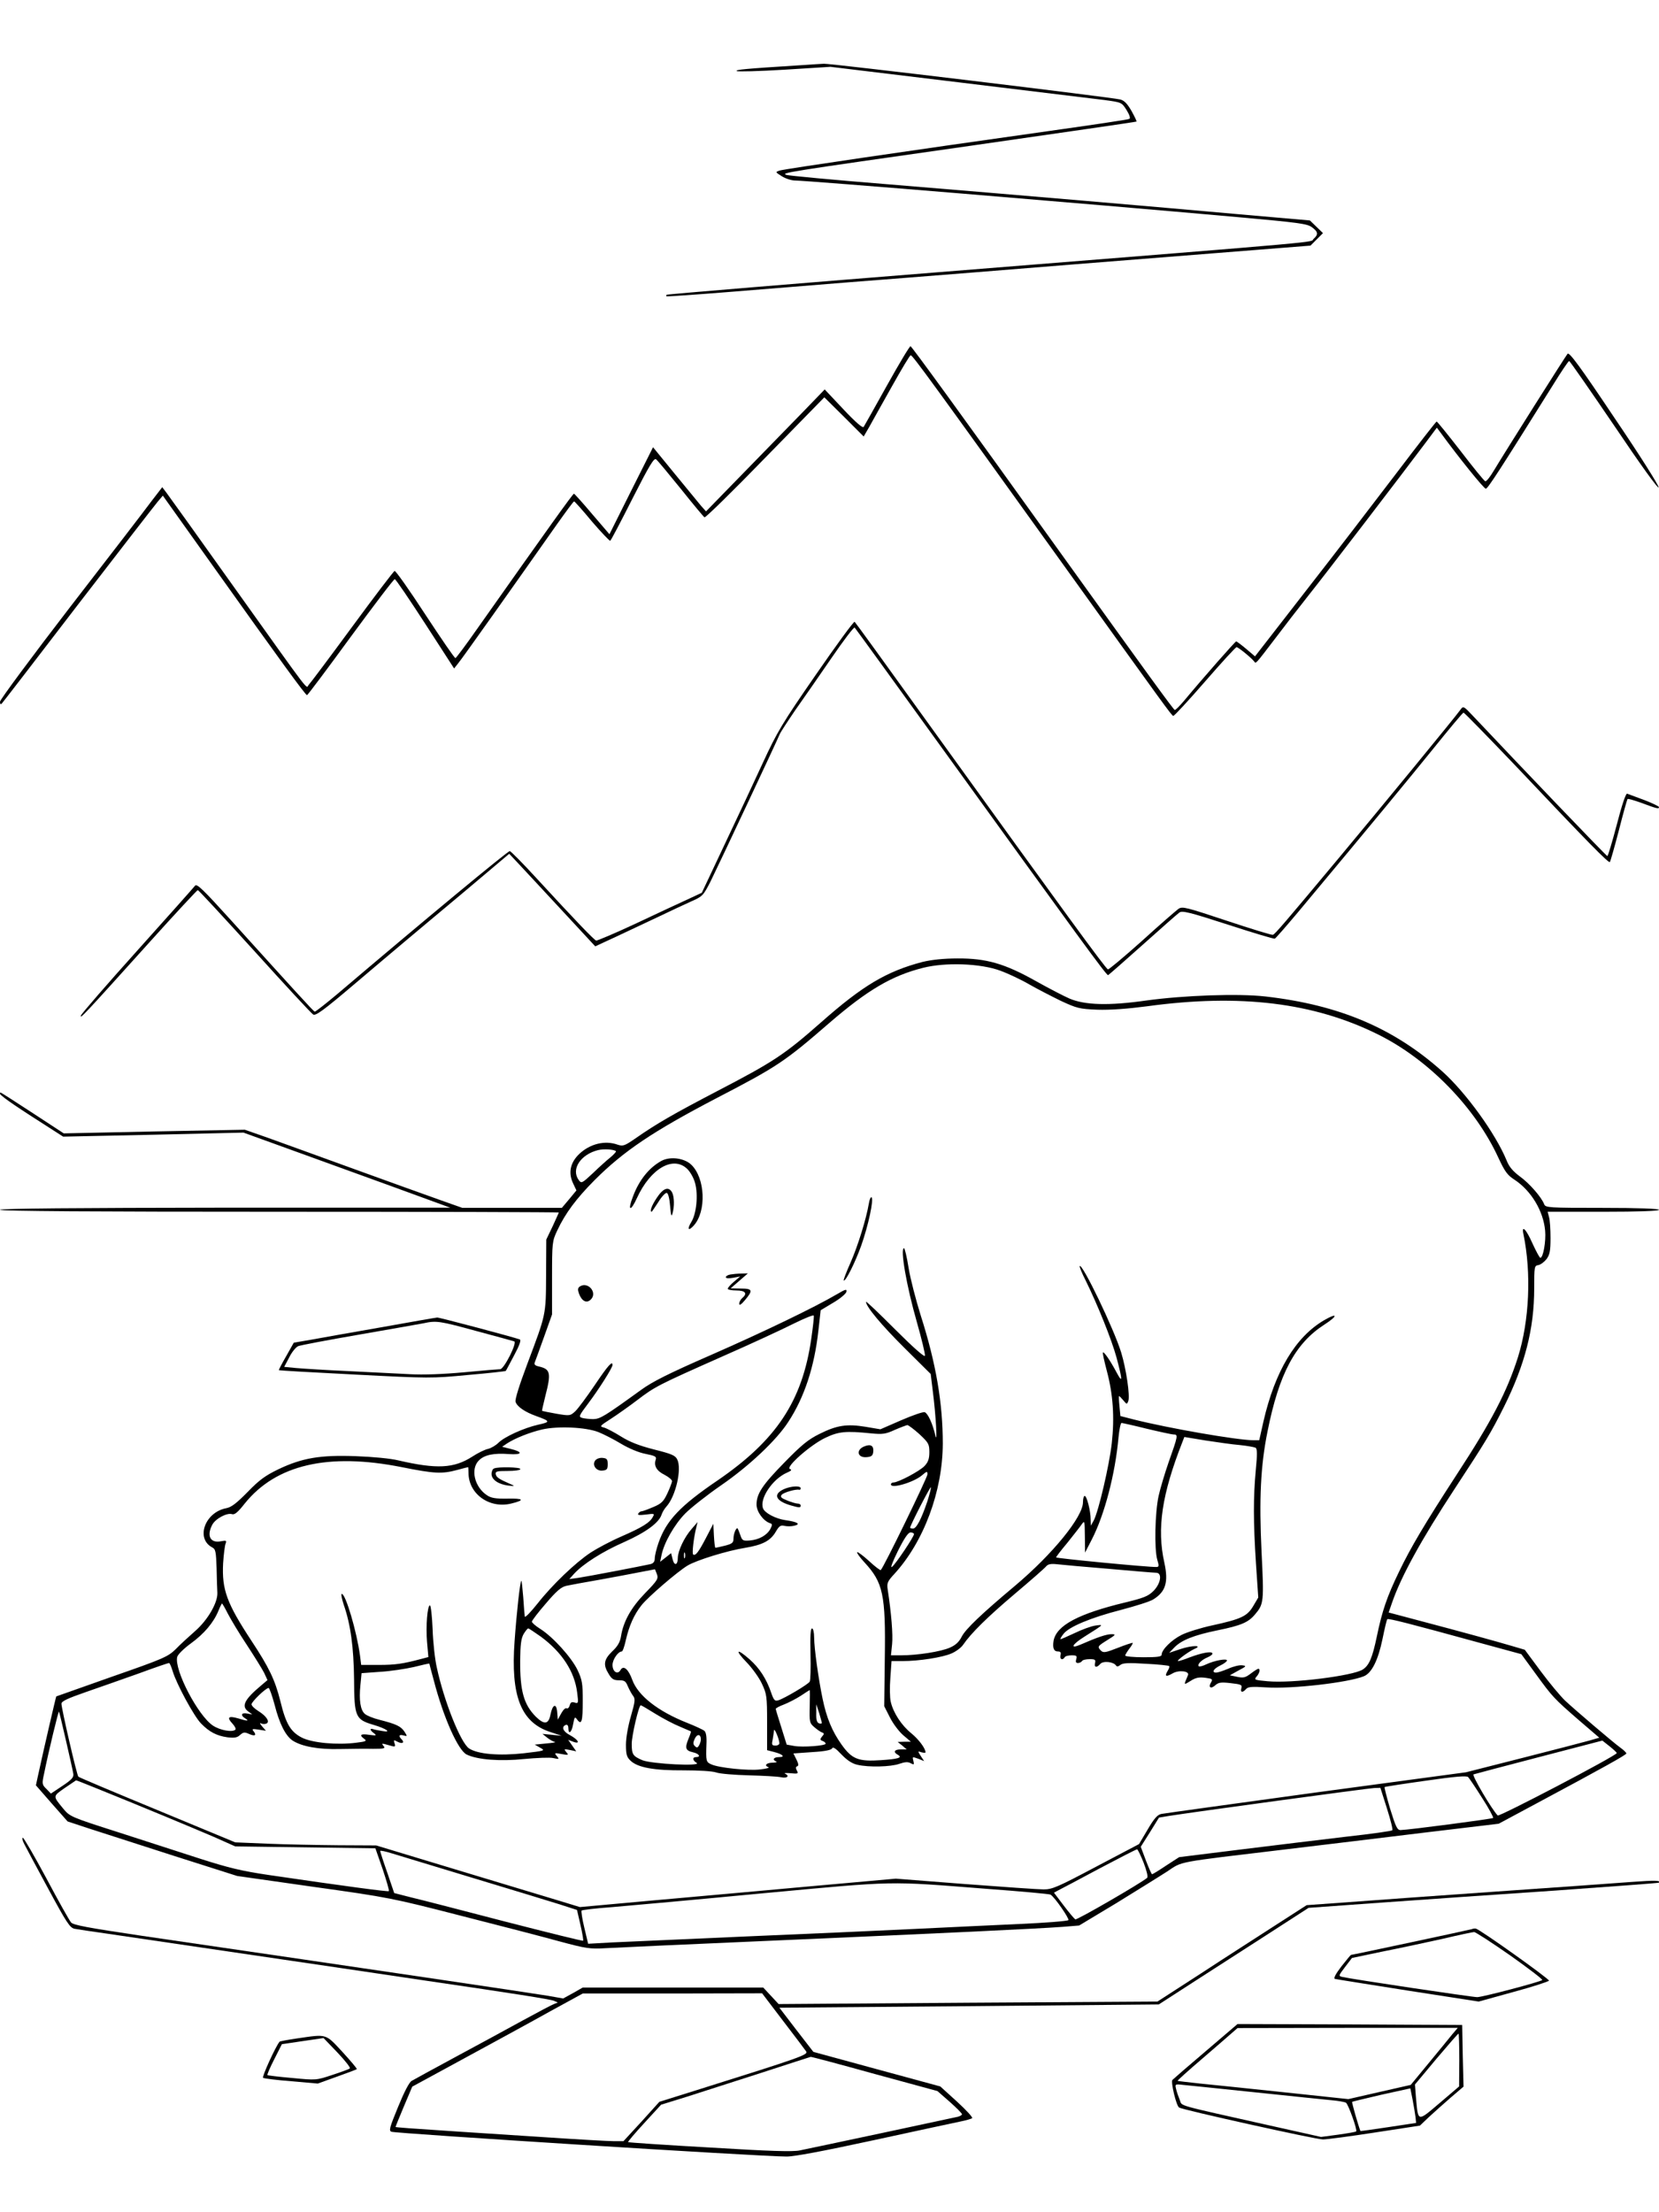 <?xml version="1.0" standalone="no"?>
<!DOCTYPE svg PUBLIC "-//W3C//DTD SVG 20010904//EN"
 "http://www.w3.org/TR/2001/REC-SVG-20010904/DTD/svg10.dtd">
<svg version="1.0" xmlns="http://www.w3.org/2000/svg"
 width="864pt" height="1152pt" viewBox="0 0 864 1152"
 preserveAspectRatio="xMidYMid meet">

<g transform="translate(0,1152) scale(0.1,-0.1)"
fill="#000000" stroke="none">
<path d="M4165 11180 c-288 -18 -336 -23 -328 -30 4 -4 116 -1 248 7 l240 15
670 -81 c369 -45 710 -86 758 -92 88 -12 89 -12 114 -52 15 -24 21 -42 15 -46
-6 -4 -197 -32 -424 -64 -703 -99 -1372 -197 -1397 -205 -24 -8 -24 -8 11 -30
19 -12 50 -22 68 -22 63 0 1503 -119 2310 -191 311 -28 358 -34 382 -52 33
-24 35 -38 9 -61 -22 -20 142 -6 -1860 -166 -828 -66 -1507 -122 -1509 -125
-3 -3 -3 -6 -1 -8 2 -2 157 9 344 24 187 15 459 37 605 49 146 11 432 34 635
50 331 27 633 51 1505 120 l265 21 33 33 32 32 -34 33 -34 33 -378 33 c-436
39 -1111 97 -1828 156 -274 22 -508 44 -520 48 -29 11 -25 12 959 152 473 68
862 124 864 126 2 1 -10 26 -26 55 -22 38 -38 55 -59 60 -42 11 -1517 189
-1543 186 -9 0 -65 -4 -126 -8z"/>
<path d="M4620 9514 c-63 -113 -118 -211 -122 -217 -5 -8 -43 25 -105 91 l-98
104 -115 -119 c-63 -65 -203 -208 -309 -317 l-194 -199 -26 29 c-14 17 -76 92
-138 168 l-112 137 -114 -227 -113 -226 -90 105 c-49 58 -92 106 -95 106 -5 1
-138 -185 -507 -708 -56 -80 -106 -147 -110 -148 -4 -2 -74 101 -157 227 -82
126 -154 228 -160 227 -5 -2 -105 -133 -221 -291 -116 -158 -218 -294 -226
-302 -17 -17 29 -77 -391 511 -180 253 -338 473 -350 489 l-22 29 -57 -74
c-30 -41 -220 -288 -422 -549 -201 -261 -366 -484 -366 -494 0 -12 3 -16 9
-10 5 5 183 236 396 514 214 278 401 519 416 537 l27 32 258 -362 c354 -497
485 -677 493 -677 3 0 106 137 227 303 122 166 225 302 230 301 5 0 76 -105
159 -233 l150 -232 22 28 c21 25 290 405 513 722 47 66 87 121 90 120 3 0 45
-47 93 -105 49 -57 92 -102 95 -100 4 2 56 101 116 220 88 173 112 213 123
204 8 -6 65 -75 129 -154 63 -79 119 -146 123 -148 5 -3 147 136 316 310 l308
315 103 -102 102 -102 29 50 c15 28 69 123 118 211 50 89 93 162 98 162 10 0
114 -143 787 -1080 542 -755 571 -795 580 -798 4 -2 78 78 165 178 86 99 160
180 165 180 9 0 79 -57 92 -75 9 -12 5 -16 109 120 46 61 124 162 174 225 91
114 496 643 609 794 l59 79 18 -24 c94 -129 227 -294 237 -294 10 0 71 94 351
542 42 68 79 123 83 123 4 0 109 -152 235 -337 136 -202 229 -331 231 -321 2
9 -99 169 -230 362 -180 269 -235 343 -244 334 -11 -13 -317 -497 -385 -610
-19 -32 -38 -56 -44 -54 -5 1 -63 72 -128 157 -66 85 -122 154 -125 154 -3 0
-98 -122 -211 -271 -114 -150 -325 -425 -471 -612 l-264 -340 -46 39 c-25 21
-49 39 -52 39 -5 0 -168 -185 -273 -311 -22 -26 -43 -47 -47 -46 -7 2 -135
178 -605 832 -510 711 -764 1060 -771 1062 -4 2 -59 -90 -122 -203z"/>
<path d="M4250 8008 c-176 -254 -203 -300 -276 -458 -44 -96 -134 -288 -200
-427 l-119 -252 -75 -35 c-41 -19 -163 -75 -270 -126 -107 -50 -200 -89 -205
-88 -11 3 -106 102 -314 328 -68 74 -129 136 -136 138 -9 2 -446 -360 -899
-745 -61 -51 -113 -92 -117 -91 -8 3 -106 111 -437 477 -143 158 -177 191
-186 179 -6 -8 -141 -160 -301 -338 -159 -177 -292 -330 -294 -339 -4 -18 12
-1 359 384 134 149 247 270 250 270 4 0 137 -144 296 -319 159 -176 296 -324
305 -329 13 -8 54 22 205 150 104 88 223 189 265 224 42 35 183 154 314 263
l237 200 47 -50 c25 -27 126 -135 224 -241 l177 -191 108 50 c59 28 158 74
221 104 62 30 140 66 173 81 57 25 61 30 98 102 43 87 348 736 360 766 4 11
41 67 81 126 41 58 126 180 189 272 63 92 117 163 121 159 4 -4 207 -284 451
-622 718 -994 861 -1191 869 -1188 4 2 85 73 180 158 95 85 181 161 191 168
15 11 52 2 253 -63 129 -42 239 -75 244 -73 5 2 57 62 117 133 405 485 577
694 709 857 83 103 153 187 157 187 3 1 127 -126 275 -281 376 -398 481 -504
487 -497 3 3 24 77 47 165 22 87 43 161 45 163 3 3 32 -6 67 -18 86 -32 97
-35 97 -24 0 4 -35 21 -77 37 -43 16 -83 31 -89 33 -7 2 -28 -61 -54 -162 -24
-91 -46 -164 -49 -163 -9 4 -434 448 -698 728 -52 55 -52 55 -68 33 -22 -32
-408 -502 -630 -768 -289 -346 -335 -400 -346 -403 -5 -2 -113 31 -239 73
-214 71 -232 76 -253 62 -12 -9 -98 -83 -190 -167 -93 -83 -173 -150 -177
-148 -12 4 -233 307 -890 1218 -309 429 -418 579 -429 592 -4 4 -94 -119 -201
-274z"/>
<path d="M4805 6511 c-187 -49 -312 -123 -528 -314 -193 -170 -248 -206 -544
-360 -226 -118 -313 -168 -422 -244 -58 -40 -66 -43 -94 -34 -66 24 -143 5
-199 -47 -48 -45 -60 -99 -33 -155 l17 -36 -38 -46 -38 -45 -259 0 -259 0
-116 41 c-65 23 -265 95 -447 161 -181 66 -384 139 -450 163 l-120 42 -472 -9
-471 -10 -162 106 c-89 58 -163 106 -166 106 -22 0 21 -33 160 -123 l165 -106
469 10 470 11 224 -81 c122 -44 365 -132 538 -195 l315 -115 -1172 0 c-775 -1
-1173 -4 -1173 -11 0 -7 492 -10 1455 -10 800 0 1455 -2 1455 -4 0 -2 -15 -35
-32 -72 l-33 -69 -1 -185 c-1 -211 0 -202 -98 -463 -41 -109 -65 -185 -61
-197 8 -25 48 -53 110 -75 72 -26 72 -30 8 -44 -75 -17 -176 -63 -207 -94 -14
-14 -38 -28 -54 -32 -16 -3 -53 -21 -82 -40 -96 -62 -186 -66 -385 -20 -40 10
-135 19 -221 22 -186 7 -280 -9 -404 -68 -68 -33 -99 -55 -160 -118 -58 -59
-85 -80 -112 -85 -111 -21 -160 -158 -73 -204 18 -9 20 -22 23 -109 1 -54 3
-111 4 -128 2 -51 -50 -141 -115 -198 -33 -29 -79 -71 -102 -95 -40 -39 -61
-49 -331 -143 -159 -56 -290 -103 -291 -103 -2 -2 -67 -283 -95 -412 l-11 -51
82 -94 83 -94 112 -37 c61 -20 260 -84 441 -142 l330 -105 400 -57 c388 -54
411 -59 765 -150 201 -51 432 -111 515 -134 138 -37 157 -40 240 -35 49 3 448
21 885 40 871 38 1357 61 1493 71 l87 7 193 116 c105 65 225 139 265 165 83
55 36 46 622 116 184 22 508 61 720 87 l385 46 205 110 c340 182 460 249 460
256 0 4 -14 18 -31 30 -41 30 -232 193 -288 245 -24 23 -81 91 -127 153 l-83
112 -68 20 c-78 23 -248 70 -479 131 l-162 43 18 52 c47 136 151 326 327 594
159 242 187 288 255 424 110 221 158 407 158 618 0 113 1 118 21 121 12 2 31
16 43 31 17 23 21 43 21 110 0 45 -3 94 -8 110 l-7 27 290 0 c187 0 290 4 290
10 0 6 -105 10 -295 10 -279 0 -296 1 -303 19 -14 37 -78 110 -127 145 -36 27
-56 50 -69 84 -57 138 -211 352 -335 463 -253 226 -537 346 -921 390 -141 16
-424 6 -620 -21 -196 -28 -320 -24 -400 10 -30 13 -109 54 -175 91 -162 91
-258 119 -409 118 -72 0 -135 -7 -181 -18z m405 -46 c41 -15 109 -47 150 -71
42 -24 116 -62 165 -86 84 -39 97 -42 190 -46 67 -2 153 4 260 18 484 66 867
19 1200 -146 264 -130 509 -382 629 -644 33 -71 47 -90 83 -113 87 -57 151
-163 160 -266 5 -54 -10 -141 -25 -141 -4 0 -22 34 -41 75 -33 75 -58 99 -47
48 42 -202 31 -451 -29 -642 -57 -178 -135 -329 -318 -609 -167 -257 -240
-380 -301 -507 -63 -130 -88 -204 -116 -339 -23 -110 -40 -149 -73 -170 -51
-33 -370 -73 -495 -61 -69 6 -72 8 -58 24 16 18 21 41 9 41 -3 0 -21 -11 -39
-25 -28 -21 -38 -24 -71 -17 l-38 8 45 25 c42 22 43 24 19 27 -14 2 -47 -6
-73 -18 -26 -11 -54 -20 -62 -20 -26 0 -14 20 21 37 19 9 35 21 35 26 0 12
-65 0 -108 -20 -18 -9 -35 -13 -39 -10 -9 10 15 34 47 47 16 7 27 16 24 21 -6
11 -55 2 -119 -22 -27 -11 -54 -19 -59 -19 -13 0 53 49 84 63 48 20 -12 20
-74 -1 l-57 -19 27 28 c37 38 102 64 224 89 123 25 161 41 196 83 46 54 47 65
34 327 -13 273 -5 447 31 625 60 301 144 459 296 557 72 46 71 65 -1 23 -149
-87 -256 -266 -316 -527 l-22 -98 -32 0 c-86 1 -438 62 -621 108 l-70 18 -5
52 c-3 29 -4 52 -2 52 2 0 12 -10 22 -22 18 -22 19 -22 26 -4 10 26 -11 168
-37 253 -37 121 -202 464 -216 450 -2 -3 11 -36 30 -73 64 -130 136 -309 162
-404 32 -121 32 -137 -1 -75 -32 60 -65 108 -70 102 -3 -2 7 -45 20 -95 33
-123 41 -243 26 -378 -13 -115 -69 -355 -94 -402 l-15 -27 -1 33 c0 44 -20
122 -31 122 -5 0 -9 -15 -9 -33 0 -76 -158 -270 -354 -435 -173 -145 -257
-225 -277 -264 -14 -28 -32 -45 -62 -58 -47 -21 -170 -40 -253 -40 l-54 0 6
58 c5 50 -4 161 -23 285 -5 33 -1 42 34 80 154 168 252 431 253 679 0 211 -35
418 -115 668 -25 80 -54 191 -63 247 -9 57 -20 103 -24 103 -21 0 13 -197 67
-385 25 -88 44 -167 42 -175 -2 -9 -60 42 -155 137 -84 84 -152 149 -152 144
0 -25 82 -123 201 -241 l136 -135 11 -90 c16 -124 25 -284 13 -229 -14 60 -38
113 -55 120 -8 3 -63 -16 -123 -42 l-108 -47 -77 13 c-98 16 -150 8 -240 -37
-59 -29 -94 -58 -181 -147 -117 -119 -147 -165 -147 -221 0 -37 35 -85 70 -97
13 -4 13 -8 2 -30 -18 -33 -59 -56 -107 -60 -36 -3 -40 0 -49 27 -6 17 -12 32
-14 35 -7 9 -22 -26 -22 -51 0 -23 -6 -28 -44 -38 -25 -6 -47 -11 -50 -11 -3
0 -6 28 -8 63 l-3 62 -39 -75 c-38 -73 -54 -93 -66 -85 -7 4 3 89 16 140 l7
29 -31 -36 c-38 -43 -71 -113 -72 -150 0 -39 -18 -44 -27 -8 l-8 32 -29 -23
-28 -22 7 34 c13 65 67 160 124 218 31 31 115 97 186 146 144 99 288 234 350
330 84 128 136 286 157 475 l12 107 65 39 c36 21 67 47 69 57 3 16 -4 14 -50
-13 -116 -68 -377 -194 -653 -315 -222 -97 -308 -140 -368 -184 -188 -136
-211 -150 -247 -151 -19 0 -45 3 -57 6 -21 6 -19 10 32 78 55 73 125 184 125
198 0 24 -24 -3 -92 -104 -42 -62 -88 -124 -102 -137 -26 -24 -28 -25 -98 -13
-40 7 -73 14 -75 15 -1 2 7 36 17 77 31 120 27 140 -33 154 -22 5 -27 11 -21
24 4 9 25 69 48 132 l41 115 0 190 c0 185 1 192 27 247 42 90 99 166 194 262
152 152 304 254 633 426 320 166 357 191 589 392 199 172 326 247 489 288 118
30 301 23 403 -15z m-2002 -940 c2 -2 -11 -17 -29 -32 -19 -15 -60 -52 -92
-83 -56 -52 -59 -54 -73 -35 -41 56 9 133 101 156 29 7 83 4 93 -6z m1017
-977 c-47 -325 -182 -528 -489 -738 -193 -131 -266 -208 -306 -323 -11 -31
-20 -68 -20 -82 0 -17 -7 -26 -22 -30 -49 -11 -326 -64 -373 -71 l-50 -7 25
28 c47 51 147 115 261 165 114 51 182 101 195 144 4 12 15 30 25 41 48 53 81
196 56 245 -10 21 -29 29 -121 52 -78 20 -126 39 -171 67 -35 22 -75 43 -89
47 -25 6 -23 8 36 46 34 22 96 66 138 98 92 70 108 78 446 228 148 65 314 142
369 170 55 27 101 46 103 41 2 -5 -4 -59 -13 -121z m1747 -468 c67 -16 131
-30 141 -30 23 0 22 -7 -27 -145 -19 -55 -43 -134 -52 -175 -19 -87 -23 -277
-7 -332 10 -33 9 -38 -5 -38 -45 -1 -522 45 -522 50 0 3 26 37 58 75 31 39 65
82 74 95 17 24 17 23 18 -60 l1 -85 35 68 c67 130 122 342 139 530 4 42 11 77
16 77 4 0 63 -13 131 -30z m-1184 -28 c48 -45 52 -52 52 -94 0 -34 -6 -52 -25
-72 -24 -26 -137 -86 -162 -86 -7 0 -13 -4 -13 -10 0 -24 116 10 160 46 28 24
30 24 30 6 0 -16 -227 -483 -243 -498 -2 -3 -30 18 -61 47 -31 28 -59 49 -62
46 -3 -3 14 -27 39 -54 96 -104 110 -167 105 -498 l-3 -250 30 -59 c16 -32 47
-73 69 -92 l40 -34 -35 0 -34 -1 24 -19 23 -20 -31 0 c-34 0 -41 -14 -15 -28
26 -15 2 -22 -88 -28 -117 -8 -151 5 -205 81 -49 69 -78 138 -99 239 -21 101
-44 263 -44 319 0 27 -5 47 -11 47 -8 0 -10 -41 -8 -132 2 -73 0 -139 -4 -145
-9 -15 -133 -88 -163 -97 -19 -6 -24 0 -38 40 -24 71 -61 128 -112 173 -68 60
-79 50 -16 -15 29 -30 66 -81 80 -112 25 -53 27 -66 27 -201 l0 -145 35 -9
c47 -12 62 -27 27 -27 -28 0 -37 -14 -14 -23 6 -3 -3 -6 -20 -6 -33 -1 -45
-15 -20 -24 6 -2 -13 -8 -43 -11 -60 -8 -216 8 -255 26 -28 12 -29 17 -26 104
2 41 -2 64 -11 71 -7 6 -48 25 -91 42 -151 60 -254 141 -284 223 -20 56 -46
78 -61 52 -15 -27 -42 -10 -42 26 0 28 29 70 48 70 5 0 14 26 21 58 17 75 43
134 82 183 34 43 185 173 239 206 48 29 208 78 302 93 89 15 131 36 159 85 17
29 25 34 45 29 13 -3 36 -3 51 1 35 8 17 20 -47 29 -50 7 -107 37 -116 61 -20
50 49 153 124 186 23 10 28 15 16 19 -26 9 108 127 185 163 69 33 107 36 236
23 62 -6 77 -4 125 18 30 13 60 24 65 25 6 0 34 -21 63 -47z m-1673 11 c28
-11 81 -38 119 -61 42 -25 92 -46 128 -53 50 -10 58 -14 53 -30 -11 -32 5 -59
46 -79 21 -11 39 -26 39 -33 0 -6 -11 -35 -24 -63 -20 -43 -31 -54 -74 -72
-28 -12 -55 -22 -61 -22 -5 0 -13 -5 -17 -12 -5 -8 5 -9 40 -5 44 6 46 5 36
-12 -15 -30 -56 -55 -166 -103 -55 -24 -126 -62 -158 -83 -80 -53 -201 -169
-277 -266 -35 -44 -65 -75 -66 -67 -1 7 -5 53 -8 101 -4 49 -8 87 -10 85 -7
-6 -25 -172 -35 -314 -21 -286 33 -423 185 -473 l60 -20 -50 5 -50 5 25 -20
c14 -11 32 -21 40 -22 8 -2 -12 -5 -45 -8 l-60 -6 28 -16 c28 -15 27 -16 -85
-29 -128 -14 -239 -5 -285 25 -44 29 -131 248 -168 421 -10 43 -20 134 -22
202 -3 67 -9 122 -14 122 -13 0 -22 -108 -15 -190 l7 -79 -38 -10 c-94 -25
-134 -31 -220 -31 l-92 0 -6 48 c-17 126 -75 322 -95 322 -5 0 0 -25 10 -56
36 -103 52 -221 54 -390 1 -195 7 -208 101 -236 68 -20 98 -42 45 -32 -19 3
-41 7 -48 10 -18 5 -15 -7 6 -22 15 -12 12 -13 -25 -8 -45 7 -54 -1 -26 -21
15 -11 9 -14 -41 -20 -100 -13 -229 -1 -283 26 -59 30 -84 71 -113 191 -28
111 -59 175 -150 313 -129 196 -155 267 -148 404 3 47 9 94 13 103 6 16 3 17
-24 12 -55 -11 -76 27 -46 85 16 32 77 65 104 56 13 -4 30 10 66 56 163 202
434 265 817 189 169 -34 210 -36 288 -15 30 8 56 15 58 15 1 0 2 -14 2 -30 0
-109 108 -187 221 -160 75 18 67 28 -19 26 -60 -1 -84 3 -105 17 -66 43 -88
137 -43 182 29 29 77 39 157 33 70 -5 75 11 8 27 l-44 11 25 17 c43 28 119 58
183 73 83 19 227 12 292 -13z m3342 -68 c39 -4 76 -11 82 -14 9 -6 9 -35 1
-117 -13 -141 -13 -268 1 -486 l12 -177 -26 -44 c-31 -53 -62 -68 -213 -101
-61 -13 -134 -36 -161 -50 -52 -26 -103 -77 -103 -102 0 -11 -19 -14 -95 -14
-52 0 -95 4 -95 9 0 4 10 20 21 35 12 15 20 29 18 31 -2 1 -37 -10 -77 -26
-64 -25 -75 -27 -88 -15 -20 21 -19 23 34 56 44 27 45 30 20 30 -26 0 -73 -16
-160 -54 -58 -25 -46 0 21 42 103 65 101 63 56 57 -22 -3 -71 -21 -110 -40
-38 -18 -71 -32 -72 -31 -2 2 5 14 16 28 29 37 142 84 297 124 76 20 153 44
170 55 65 40 80 90 58 191 -40 178 -13 357 94 629 l10 26 109 -18 c60 -9 141
-21 180 -24z m-1627 -292 c-31 -92 -57 -143 -75 -143 -8 0 -15 2 -15 5 0 11
104 214 108 210 2 -2 -6 -34 -18 -72z m-70 -172 c0 -13 -94 -154 -114 -170
-11 -9 2 25 30 82 34 68 54 97 66 97 10 0 18 -4 18 -9z m-1193 -123 c-3 -7 -5
-2 -5 12 0 14 2 19 5 13 2 -7 2 -19 0 -25z m2212 -58 c122 -11 232 -20 242
-20 33 0 25 -56 -14 -95 -27 -27 -50 -36 -144 -59 -246 -59 -361 -120 -376
-200 -6 -38 1 -56 23 -56 13 0 17 -5 13 -20 -5 -21 11 -28 22 -10 3 6 20 10
36 10 26 0 29 -3 24 -20 -4 -14 -2 -20 9 -20 8 0 18 5 21 10 3 6 21 10 40 10
28 0 32 -3 28 -20 -6 -24 9 -26 27 -5 14 17 69 12 82 -8 4 -7 12 -6 23 3 12
10 42 12 132 6 64 -3 119 -9 122 -12 3 -3 -1 -14 -8 -25 -17 -29 -9 -33 26
-13 32 19 89 12 80 -9 -23 -55 -24 -53 14 -30 26 17 44 20 76 16 37 -5 40 -7
30 -24 -16 -26 -1 -36 22 -15 17 15 30 17 81 11 54 -6 60 -9 55 -26 -7 -23 7
-25 25 -4 10 11 30 13 104 8 134 -9 428 25 509 58 41 17 74 83 97 194 11 54
22 101 25 103 5 6 124 -25 474 -121 l224 -61 73 -100 c90 -124 97 -131 227
-244 l106 -91 -52 -15 c-29 -8 -185 -49 -347 -90 l-295 -75 -780 -105 c-429
-59 -792 -109 -807 -112 -20 -4 -37 -23 -71 -81 l-45 -76 -224 -118 c-200
-106 -228 -118 -273 -118 -27 0 -212 13 -410 28 l-360 28 -425 -38 c-234 -21
-604 -55 -823 -74 l-397 -36 -98 30 c-53 16 -292 88 -530 160 l-433 131 -197
1 c-108 1 -273 4 -367 8 l-170 7 -405 168 c-223 92 -408 170 -412 174 -8 8
-88 355 -88 380 0 13 33 28 128 61 70 24 194 68 276 97 81 30 152 54 156 54 4
0 12 -19 19 -42 20 -67 111 -235 148 -273 43 -44 81 -64 138 -72 36 -4 50 -2
65 12 17 15 24 16 46 6 31 -14 42 -8 25 13 -11 13 -7 14 26 9 l38 -6 -20 23
c-11 13 -14 20 -7 16 7 -4 20 -5 28 -2 22 8 3 39 -41 66 -19 12 -35 27 -35 35
0 13 74 85 89 85 4 0 18 -39 31 -87 25 -99 57 -162 94 -187 48 -31 136 -47
246 -44 58 1 135 2 173 1 55 0 65 2 56 13 -14 17 -13 17 29 5 30 -9 33 -8 27
10 -6 19 -5 20 15 9 25 -13 39 -5 22 12 -18 18 -14 27 9 21 21 -6 21 -5 5 20
-19 28 -43 39 -129 61 -33 8 -67 22 -77 31 -23 20 -31 71 -23 150 l6 62 96 7
c53 3 132 15 176 25 44 11 80 19 81 18 0 -1 10 -40 23 -87 50 -193 127 -366
172 -387 56 -27 175 -36 299 -23 65 6 133 9 151 5 31 -7 33 -6 19 10 -14 17
-13 18 24 11 37 -7 39 -6 25 10 -13 16 -12 17 19 11 l33 -7 -21 30 -21 30 26
-10 c41 -15 27 11 -18 35 -36 19 -45 44 -19 53 7 2 12 -5 12 -17 0 -37 18 -22
25 21 7 38 9 40 21 23 23 -31 29 -9 29 98 0 90 -3 109 -27 160 -31 65 -128
173 -195 215 -24 15 -43 32 -43 37 0 6 33 49 73 95 56 66 80 86 107 92 19 4
98 19 175 32 77 14 173 32 213 40 l73 14 10 -25 c9 -24 3 -33 -61 -99 -73 -75
-114 -148 -126 -226 -5 -30 -18 -52 -46 -78 -43 -42 -48 -69 -18 -117 16 -27
26 -33 54 -33 29 0 35 -5 46 -32 8 -18 20 -40 27 -49 12 -15 11 -29 -11 -105
-15 -52 -26 -113 -26 -149 0 -52 4 -65 24 -84 38 -36 124 -51 276 -50 78 0
150 -4 170 -11 19 -7 96 -13 170 -15 74 -2 150 -6 168 -10 32 -7 46 7 20 19
-7 3 6 4 29 2 39 -4 42 -2 33 14 -7 13 -6 20 2 22 8 3 7 13 -4 35 l-16 32 99
7 c68 4 99 11 103 20 4 9 19 -1 48 -32 30 -31 56 -48 83 -54 59 -14 174 -11
219 5 29 10 45 11 59 3 17 -9 19 -8 14 11 -6 24 -7 24 29 11 l27 -11 -18 27
c-16 25 -16 26 4 19 12 -3 21 -4 21 0 0 20 -35 67 -74 99 -51 41 -94 107 -107
164 -5 20 -6 76 -2 125 l6 87 58 0 c85 0 208 19 255 40 23 10 50 30 60 45 41
60 126 144 269 265 83 70 156 134 163 143 10 12 25 15 60 11 26 -3 148 -14
271 -24z m-4593 -232 c15 -29 59 -103 99 -163 40 -61 81 -127 91 -147 l17 -37
-33 -28 c-86 -72 -104 -107 -69 -134 l23 -17 -27 5 c-31 6 -36 -10 -9 -26 23
-14 8 -14 -39 1 -49 14 -59 5 -29 -27 13 -14 20 -28 16 -32 -15 -15 -79 -4
-117 21 -78 52 -203 291 -186 358 4 13 34 43 71 70 69 50 119 109 144 171 8
20 17 37 18 37 2 0 16 -24 30 -52z m1631 -121 c111 -82 176 -183 189 -292 7
-54 6 -57 -13 -51 -16 5 -22 1 -26 -15 -3 -11 -10 -18 -16 -15 -6 4 -18 -8
-28 -26 l-18 -33 -3 38 c-4 50 -24 43 -35 -11 -10 -52 -32 -55 -77 -11 -62 63
-82 133 -81 292 1 84 5 115 18 138 10 16 20 29 24 29 4 0 33 -20 66 -43z
m1400 -363 c-2 -82 -1 -87 25 -109 15 -13 33 -25 40 -27 11 -4 11 -8 -1 -21
-11 -14 -11 -18 3 -23 9 -3 16 -10 16 -14 0 -11 -119 -20 -164 -12 l-39 7 -28
90 c-16 50 -29 93 -29 96 0 4 19 14 43 23 23 9 62 29 87 45 25 17 46 30 47 30
1 1 1 -38 0 -85z m-803 -39 c39 -24 96 -54 126 -66 30 -13 56 -24 58 -25 2 -1
-4 -19 -13 -40 -19 -47 -15 -60 24 -69 32 -7 43 -25 16 -25 -20 0 -19 -17 3
-30 30 -19 -235 -6 -283 14 -49 21 -55 30 -55 85 0 43 37 201 47 201 3 0 37
-20 77 -45z m866 -47 c0 -4 -7 -5 -15 -2 -11 4 -15 20 -14 53 l0 46 15 -45 c7
-25 14 -48 14 -52z m-3936 -94 c19 -82 36 -159 38 -172 2 -18 -9 -30 -57 -62
l-60 -40 -23 24 c-23 22 -24 27 -13 77 24 119 75 329 78 326 2 -2 18 -71 37
-153z m3715 -11 c1 -7 -9 -13 -20 -13 -19 0 -21 4 -15 31 3 17 6 39 7 48 1 17
27 -45 28 -66z m-409 19 c0 -9 -5 -24 -10 -32 -7 -12 -12 -12 -21 -3 -10 10
-10 18 -1 38 13 28 32 25 32 -3z m4770 -71 c0 -13 -612 -333 -620 -325 -30 30
-136 210 -126 214 6 2 160 43 341 90 l330 86 38 -30 c20 -16 37 -32 37 -35z
m-701 -234 c35 -54 60 -101 57 -104 -5 -5 -439 -62 -482 -63 -17 0 -25 16 -54
110 -18 61 -31 112 -29 114 2 2 99 17 214 33 152 22 213 27 221 19 6 -6 39
-55 73 -109z m-7208 47 c233 -94 497 -204 604 -250 l110 -49 365 -5 365 -5 38
-109 c20 -60 35 -111 32 -114 -4 -4 -223 25 -625 84 -142 21 -208 37 -355 84
-99 32 -293 95 -430 139 -247 79 -251 81 -286 123 -54 66 -55 63 8 107 32 22
59 40 59 40 1 1 53 -20 115 -45z m6712 -101 c19 -60 32 -111 28 -114 -3 -4
-109 -19 -236 -33 -126 -15 -375 -45 -552 -67 l-322 -40 -68 -44 c-37 -25 -70
-45 -73 -45 -3 0 -17 32 -32 71 l-27 72 48 76 47 76 54 9 c126 20 1038 144
1067 145 l32 1 34 -107z m-4758 -363 c198 -60 400 -121 450 -137 l90 -29 18
-78 c10 -43 16 -80 14 -82 -2 -3 -186 43 -408 100 -222 58 -443 115 -490 126
l-86 22 -36 106 c-21 59 -37 110 -37 113 0 4 28 -2 63 -13 34 -10 224 -68 422
-128z m3491 80 c16 -42 24 -74 18 -79 -33 -28 -366 -221 -374 -216 -6 4 -33
36 -61 73 l-50 66 24 13 c14 7 109 57 213 113 104 55 192 100 196 100 3 0 19
-32 34 -70z m-817 -136 c178 -13 327 -27 332 -30 22 -13 100 -127 93 -133 -5
-5 -119 -14 -254 -20 -135 -6 -382 -18 -550 -26 -168 -8 -561 -26 -875 -39
-313 -14 -627 -28 -696 -31 l-126 -7 -20 84 c-11 45 -17 86 -14 89 3 3 76 12
161 18 85 7 439 39 785 72 702 65 640 64 1164 23z"/>
<path d="M3445 5475 c-64 -35 -117 -100 -149 -187 -29 -74 -12 -80 21 -7 71
155 190 223 263 151 16 -16 34 -49 40 -73 17 -62 7 -160 -20 -203 -23 -38 -15
-49 13 -18 67 74 60 247 -13 317 -37 35 -110 44 -155 20z"/>
<path d="M3421 5283 c-27 -40 -39 -73 -27 -73 1 0 17 23 35 51 17 28 37 49 44
47 7 -3 14 -30 17 -69 4 -48 7 -58 12 -39 11 36 10 88 -2 111 -18 32 -46 22
-79 -28z"/>
<path d="M4525 5253 c-13 -78 -57 -221 -95 -307 -22 -49 -38 -91 -36 -94 9 -8
59 92 91 181 37 104 67 244 54 252 -4 3 -11 -11 -14 -32z"/>
<path d="M3803 4883 c-13 -2 -23 -9 -23 -14 0 -6 15 -7 38 -3 l37 7 -32 -27
c-18 -15 -33 -32 -33 -37 0 -5 20 -9 45 -9 48 0 59 -16 30 -40 -8 -7 -15 -20
-15 -29 0 -11 10 -5 30 19 43 51 39 60 -22 60 l-53 1 45 39 45 39 -35 -1 c-19
0 -45 -3 -57 -5z"/>
<path d="M3020 4821 c-11 -8 -12 -16 -5 -37 15 -40 40 -53 62 -31 36 35 -14
95 -57 68z"/>
<path d="M4504 3989 c-48 -17 -40 -62 10 -57 25 2 32 8 34 29 3 30 -13 40 -44
28z"/>
<path d="M4084 3766 c-61 -27 -45 -63 37 -86 42 -12 49 -12 49 0 0 6 -7 10
-15 10 -8 0 -33 7 -55 16 -32 13 -38 19 -29 30 10 12 74 31 92 26 4 -1 7 3 7
8 0 14 -49 12 -86 -4z"/>
<path d="M3101 3916 c-20 -24 4 -58 37 -54 23 2 27 8 27 33 0 25 -4 31 -26 33
-14 2 -31 -4 -38 -12z"/>
<path d="M2573 3873 c-7 -2 -13 -15 -13 -29 0 -29 35 -53 86 -60 35 -4 37 -3
14 7 -62 27 -75 36 -78 52 -3 15 6 17 62 17 37 0 66 4 66 10 0 10 -114 13
-137 3z"/>
<path d="M1990 4609 c-151 -26 -317 -56 -367 -65 l-93 -16 -40 -71 c-22 -38
-39 -71 -38 -72 2 -2 181 -12 398 -23 387 -20 399 -20 588 -2 106 9 194 19
196 21 2 2 21 39 44 82 28 52 37 79 29 82 -40 14 -420 115 -430 114 -6 0 -136
-23 -287 -50z m490 -20 c102 -27 191 -52 198 -54 17 -6 -53 -145 -73 -145 -8
0 -92 -7 -187 -16 -109 -10 -214 -14 -283 -10 -60 3 -204 10 -320 16 -115 5
-238 13 -272 16 l-63 6 26 49 c13 27 35 54 47 59 12 5 155 32 317 60 162 28
313 55 335 59 68 15 85 12 275 -40z"/>
<path d="M126 1918 c9 -18 66 -124 126 -235 94 -174 112 -202 136 -207 15 -3
90 -14 167 -25 123 -18 558 -82 1230 -181 116 -17 316 -47 445 -66 439 -64
635 -95 655 -103 l20 -9 -20 -8 c-11 -4 -83 -42 -160 -84 -77 -42 -234 -128
-350 -190 -115 -62 -219 -119 -231 -126 -13 -7 -40 -60 -71 -136 -44 -107 -49
-124 -34 -129 23 -9 1920 -129 2056 -129 39 -1 196 29 455 85 217 47 420 91
450 97 30 6 59 14 63 18 4 4 -31 42 -79 86 l-87 79 -331 90 -330 90 -89 115
-88 115 988 8 988 9 195 126 c107 69 283 182 390 251 l195 126 375 27 c206 15
616 43 910 63 294 21 537 39 539 41 13 12 -19 13 -140 4 -74 -6 -390 -28 -704
-50 -313 -22 -664 -47 -780 -56 l-210 -15 -160 -103 c-88 -57 -263 -169 -388
-251 l-229 -148 -986 -6 -987 -7 -40 43 -40 43 -470 0 -470 0 -51 -29 -51 -28
-79 14 c-104 17 -867 130 -2119 313 -275 41 -353 55 -365 69 -8 9 -66 112
-128 229 -63 117 -118 212 -123 212 -5 0 -2 -15 7 -32z m3951 -920 c60 -78
114 -150 121 -160 13 -18 -21 -30 -569 -202 l-195 -61 -93 -103 -94 -102 -50
0 c-28 0 -186 9 -351 20 -166 11 -373 24 -461 30 -246 16 -325 22 -325 24 0 2
19 49 43 106 l44 104 274 149 c151 82 351 191 444 243 l170 93 467 0 467 1
108 -142z m478 -278 l327 -89 64 -56 c35 -31 64 -60 64 -65 0 -4 -10 -10 -22
-13 -25 -6 -743 -159 -822 -175 -37 -8 -158 -4 -470 15 -232 13 -423 26 -425
28 -2 2 36 47 84 99 l88 96 136 42 c75 24 249 80 386 124 138 45 253 82 257
83 3 1 153 -39 333 -89z"/>
<path d="M7665 1474 c-8 -3 -621 -134 -629 -134 -2 0 -24 -27 -50 -60 -30 -39
-42 -62 -34 -65 7 -2 179 -29 381 -61 l368 -57 181 50 c100 27 183 54 185 59
2 9 -360 267 -381 271 -6 1 -15 0 -21 -3z m199 -136 c96 -68 172 -126 168
-129 -12 -10 -311 -89 -339 -89 -25 0 -655 94 -701 105 -22 5 -22 6 13 52 l36
47 157 33 c86 17 227 47 312 66 85 20 160 36 167 36 6 1 91 -54 187 -121z"/>
<path d="M6280 839 c-91 -77 -169 -145 -174 -150 -10 -9 20 -136 35 -144 18
-12 716 -167 749 -166 19 0 141 16 270 36 l235 36 45 43 c25 23 76 69 113 101
l69 59 -4 161 -3 160 -585 3 -585 2 -165 -141z m1283 87 c-15 -19 -70 -86
-122 -149 l-94 -114 -163 -37 -162 -37 -329 35 c-180 19 -380 40 -443 46 -63
7 -116 13 -117 14 -2 2 54 52 124 112 70 60 140 121 157 136 l31 27 573 1 574
0 -29 -34z m37 -133 l-1 -138 -102 -87 c-117 -99 -111 -100 -123 32 l-5 65
111 133 c61 72 113 132 116 132 2 0 4 -62 4 -137z m-1060 -169 c184 -19 363
-38 397 -41 34 -3 67 -9 73 -13 12 -8 60 -142 53 -149 -2 -3 -44 -10 -93 -17
l-90 -12 -242 54 c-531 119 -479 104 -494 139 -7 17 -16 43 -19 57 -6 25 -6
26 37 21 24 -2 194 -20 378 -39z m832 -129 l3 -30 -145 -22 c-79 -12 -145 -21
-145 -20 -11 28 -46 149 -43 152 1 1 71 18 153 37 l150 33 12 -60 c6 -33 13
-73 15 -90z"/>
<path d="M1547 905 c-49 -7 -90 -15 -91 -17 -21 -25 -93 -184 -86 -188 6 -4
72 -12 148 -18 l137 -12 100 36 c54 19 101 37 103 39 3 2 -31 42 -74 89 -90
97 -79 94 -237 71z m275 -156 c-4 -4 -45 -19 -91 -34 -84 -28 -85 -28 -209
-16 -69 6 -127 13 -129 15 -3 2 13 39 35 82 l40 79 108 16 109 16 72 -75 c40
-42 69 -79 65 -83z"/>
</g>
</svg>
